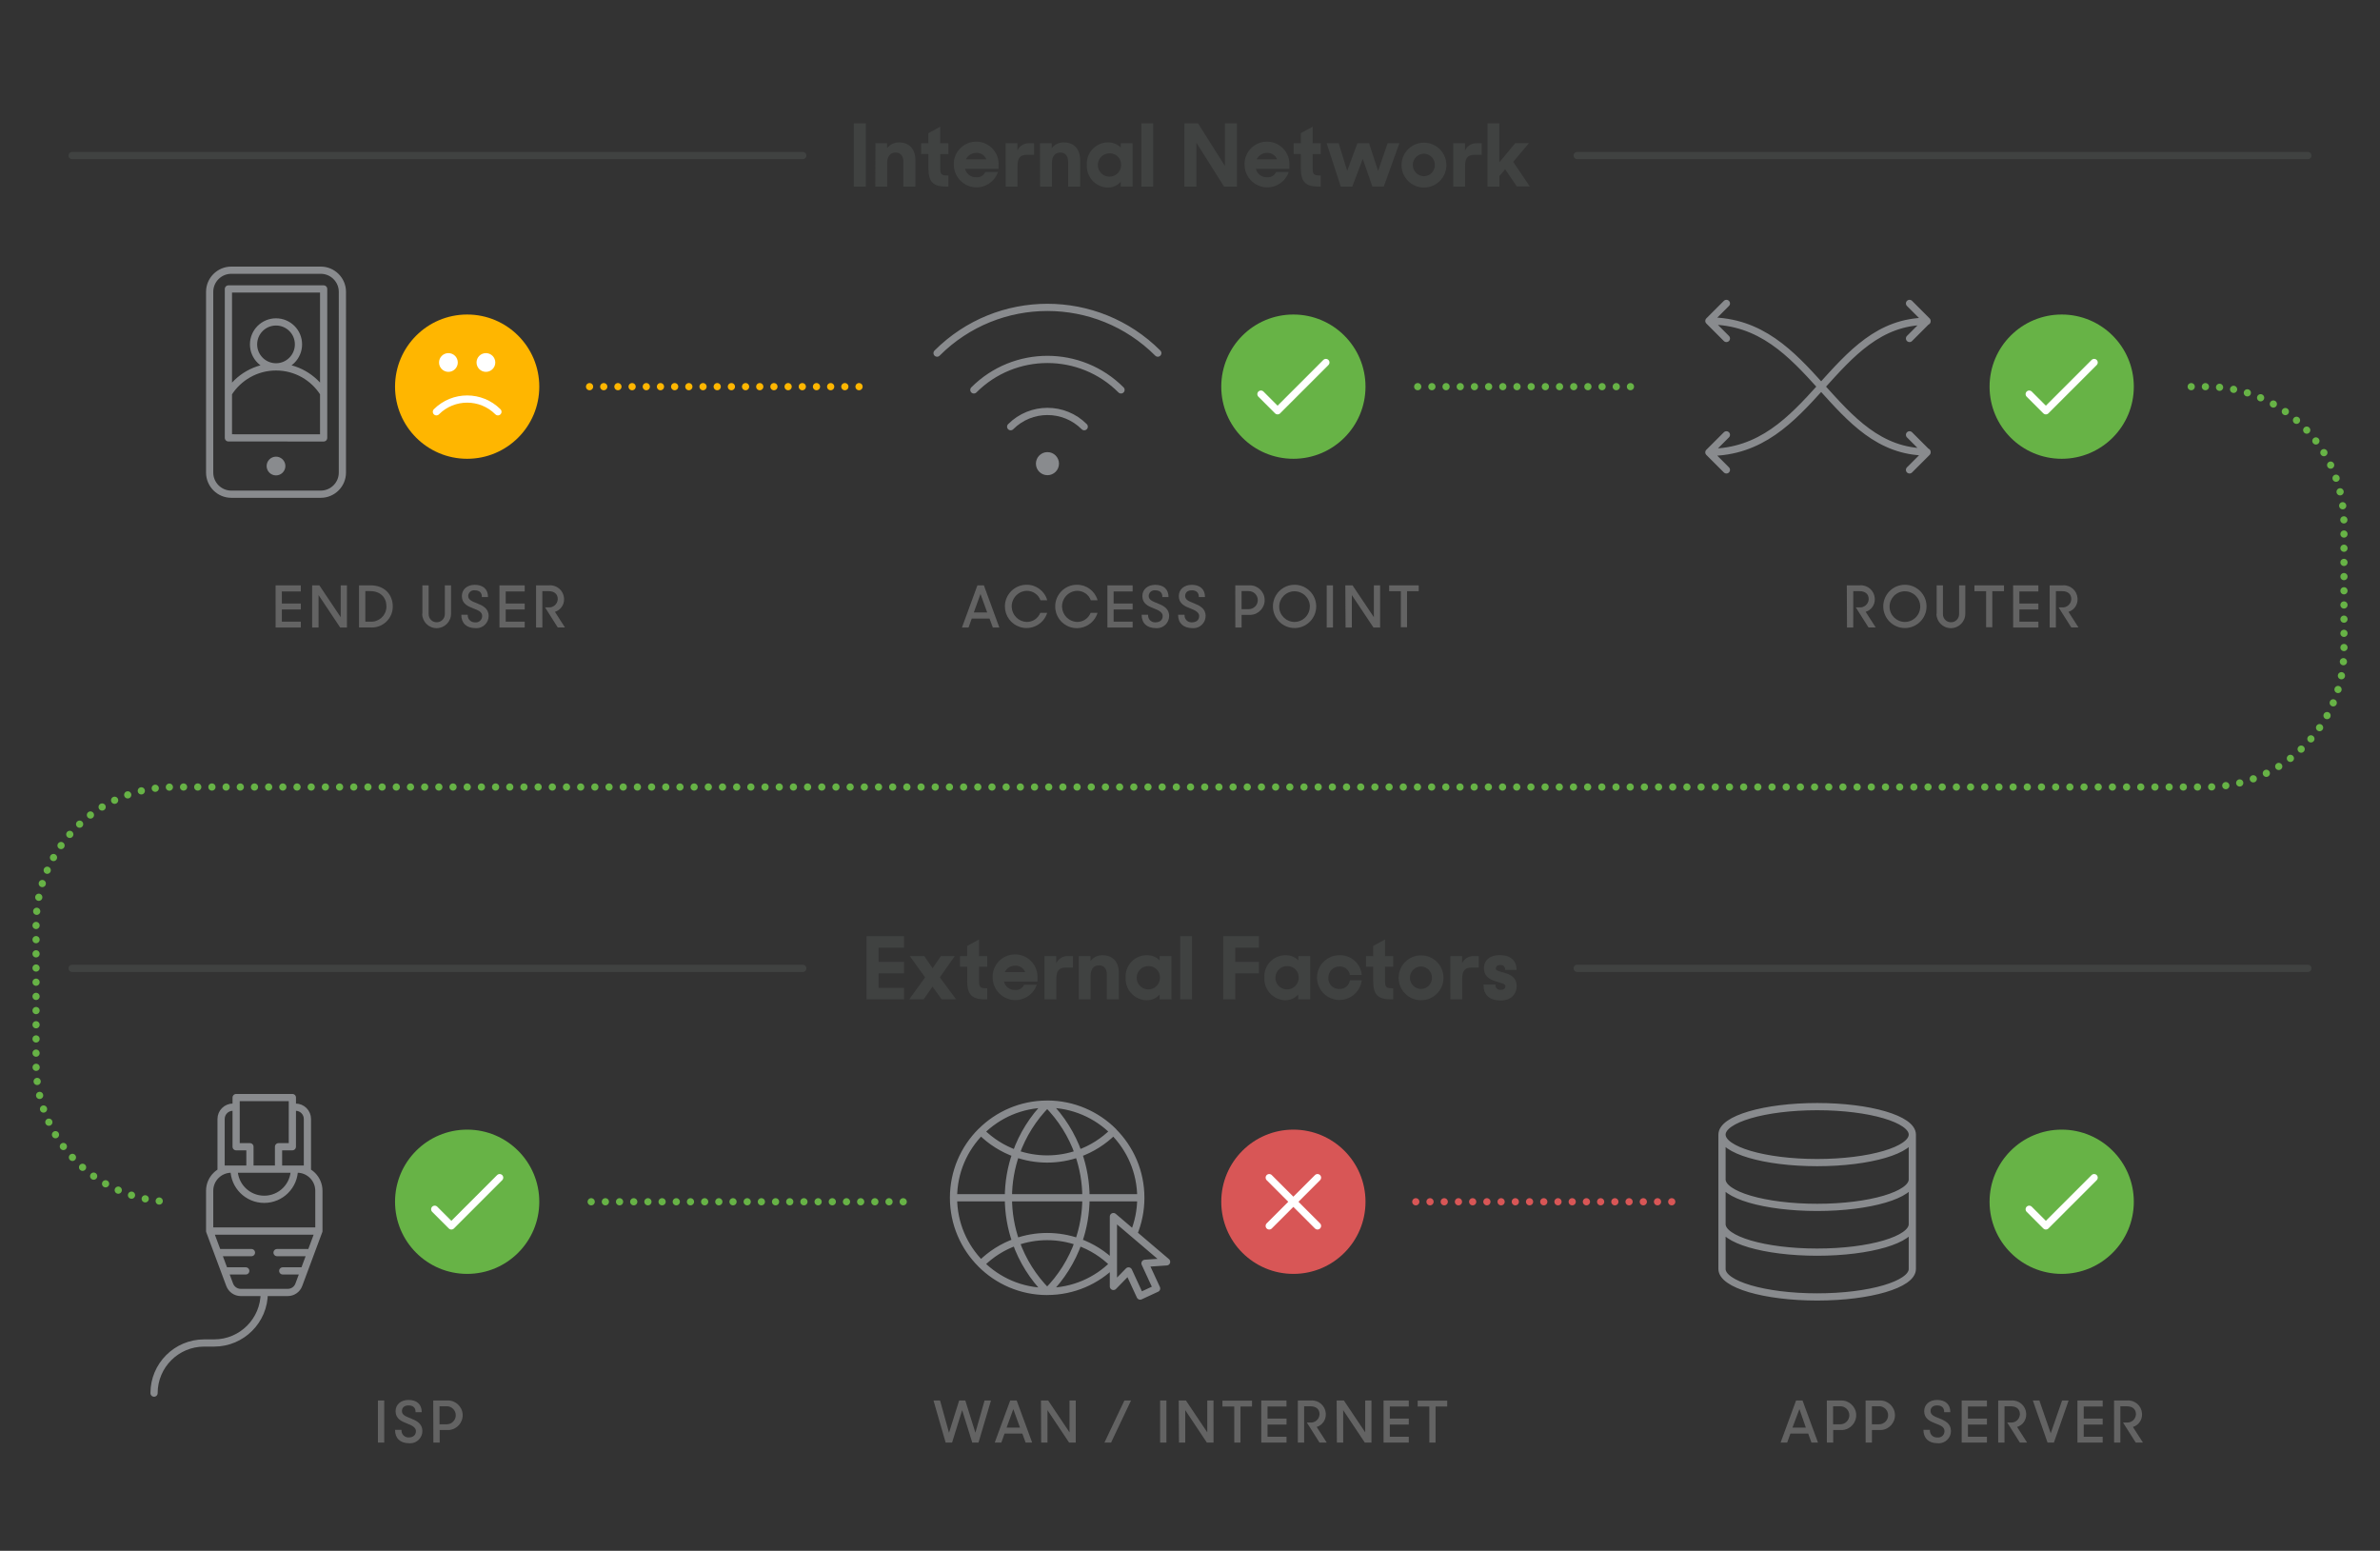 <?xml version="1.0" encoding="UTF-8"?> <!-- Generator: Adobe Illustrator 24.1.0, SVG Export Plug-In . SVG Version: 6.00 Build 0) --> <svg xmlns="http://www.w3.org/2000/svg" xmlns:xlink="http://www.w3.org/1999/xlink" version="1.1" id="graphics-faster-stronger--660x430" x="0px" y="0px" viewBox="0 0 660 430" style="enable-background:new 0 0 660 430;" xml:space="preserve"><rect x="0" y="0" width="660" height="430" fill="#333333" stroke="none"/> <style type="text/css"> .st0{fill:#D85656;} .st1{fill:#FFB600;} .st2{fill:#FFFFFF;} .st3{fill:none;stroke:#898B8E;stroke-width:2;stroke-linecap:round;stroke-linejoin:round;stroke-miterlimit:10;} .st4{fill:#898B8E;} .st5{fill:#67B346;} .st6{fill:none;stroke:#FFFFFF;stroke-width:2;stroke-linecap:round;stroke-linejoin:round;stroke-miterlimit:10;} .st7{fill:none;stroke:#404241;stroke-width:2;stroke-linecap:round;stroke-linejoin:round;stroke-miterlimit:10;} .st8{fill:#404241;} .st9{fill:#636363;} .st10{fill:none;stroke:#FFB600;stroke-width:2;stroke-linecap:round;stroke-linejoin:round;stroke-dasharray:0,3.933;} .st11{fill:none;stroke:#D85656;stroke-width:2;stroke-linecap:round;stroke-linejoin:round;stroke-dasharray:0,3.943;} .st12{fill:none;stroke:#67B346;stroke-width:2;stroke-linecap:round;stroke-linejoin:round;stroke-dasharray:0,3.933;} </style> <circle id="solid-red" class="st0" cx="358.67" cy="333.22" r="20"></circle> <circle id="solid-yellow_1_" class="st1" cx="129.55" cy="107.21" r="20"></circle> <path id="dots-white" class="st2" d="M121.75,100.51c0,1.44,1.17,2.6,2.6,2.6s2.6-1.17,2.6-2.6c0-1.44-1.17-2.6-2.6-2.6 S121.75,99.07,121.75,100.51z M132.15,100.51c0,1.44,1.17,2.6,2.6,2.6c1.44,0,2.6-1.17,2.6-2.6c0-1.44-1.17-2.6-2.6-2.6 C133.32,97.91,132.15,99.07,132.15,100.51z"></path> <path id="lines-gray_74_" class="st3" d="M81.08,306.99h0.89c1.81,0,3.28,1.47,3.28,3.28v13.9H61.31v-13.9 c0-1.81,1.47-3.28,3.28-3.28h0.89 M73.28,358.48c0,7.68-6.22,13.9-13.9,13.9h-2.76c-7.68,0-13.9,6.22-13.9,13.9l0,0 M82.42,324.17 H64.14c-3.31,0-6,2.69-6,6v11.18h30.29v-11.18C88.42,326.85,85.74,324.17,82.42,324.17z M88.42,341.34H58.14l5.55,14.89 c0.48,1.28,1.7,2.14,3.07,2.14H79.8c1.37,0,2.6-0.85,3.07-2.14L88.42,341.34z M81.08,304.33h-15.6v13.63h3.83v6.21h7.93v-6.21h3.83 L81.08,304.33L81.08,304.33z M64.9,324.17c0,4.63,3.75,8.37,8.37,8.37c4.63,0,8.37-3.75,8.37-8.37 M78.41,352.39h5.89 M76.83,347.32 h9.37 M62.26,352.39h5.89 M69.73,347.32h-9.37 M88.95,74.92H64.14c-3.31,0-6,2.69-6,6v50.11c0,3.31,2.69,6,6,6h24.81 c3.31,0,6-2.69,6-6V80.92C94.95,77.61,92.26,74.92,88.95,74.92z M89.75,121.42v-41.3H63.34v41.29L89.75,121.42L89.75,121.42z M76.54,89.26c-3.44,0-6.23,2.79-6.23,6.23s2.79,6.23,6.23,6.23s6.23-2.79,6.23-6.23C82.78,92.05,79.99,89.26,76.54,89.26z M89.75,109.03c-2.76-4.39-7.64-7.3-13.2-7.3s-10.45,2.92-13.2,7.3 M280.27,118.31c2.82-2.82,6.51-4.23,10.2-4.23 s7.39,1.41,10.2,4.23 M310.87,108.11c-5.63-5.63-13.02-8.45-20.41-8.45c-7.38,0-14.77,2.82-20.4,8.45 M321.07,97.91 c-8.45-8.45-19.53-12.68-30.61-12.68s-22.15,4.23-30.6,12.68 M473.89,88.99c28.79,0,33.96,36.33,60.5,36.33 M534.39,89.09 c-26.53,0-31.71,36.33-60.5,36.33 M478.75,120.57l-4.86,4.86l4.86,4.86 M478.75,84.13l-4.86,4.86l4.86,4.86 M529.53,93.85l4.86-4.86 l-4.86-4.86 M529.53,130.29l4.86-4.86l-4.86-4.86 M530.31,314.6c0,4.29-11.81,7.76-26.39,7.76c-14.57,0-26.39-3.47-26.39-7.76 s11.81-7.76,26.39-7.76C518.49,306.84,530.31,310.31,530.31,314.6z M530.31,327.02c0,4.29-11.81,7.76-26.39,7.76 c-14.57,0-26.39-3.47-26.39-7.76 M530.31,339.43c0,4.29-11.81,7.76-26.39,7.76c-14.57,0-26.39-3.47-26.39-7.76 M477.53,314.6 c0,4.29,11.81,7.76,26.39,7.76c14.57,0,26.39-3.47,26.39-7.76v37.25c0,4.29-11.81,7.76-26.39,7.76c-14.57,0-26.39-3.47-26.39-7.76 C477.53,351.85,477.53,314.6,477.53,314.6 M264.42,332.11h51.94 M314.37,342.11c1.28-3.08,1.99-6.45,1.99-9.99 c0-7.17-2.91-13.66-7.61-18.36c-2.71,2.71-6.01,4.81-9.7,6.12c1.35,3.83,2.09,7.95,2.09,12.24c0,4.29-0.74,8.41-2.09,12.25 c3.68,1.3,6.99,3.41,9.7,6.12 M308.76,350.48c-2.71-2.71-6.01-4.81-9.7-6.12c-1.83,5.21-4.79,9.88-8.6,13.72 C297.61,358.06,304.08,355.16,308.76,350.48 M290.47,306.14c3.81,3.84,6.77,8.52,8.6,13.72c3.68-1.3,6.99-3.41,9.7-6.12 C304.08,309.07,297.61,306.16,290.47,306.14z M281.73,344.36c-1.35-3.83-2.09-7.95-2.09-12.25c0-4.29,0.74-8.41,2.09-12.24 c-3.68-1.3-6.99-3.41-9.7-6.12c-4.7,4.7-7.61,11.19-7.61,18.36c0,7.17,2.91,13.66,7.61,18.36 C274.74,347.77,278.04,345.66,281.73,344.36z M281.73,319.87c-1.35,3.83-2.09,7.95-2.09,12.24c0,4.29,0.74,8.41,2.09,12.25 c2.71-0.96,5.63-1.49,8.67-1.49s5.96,0.53,8.67,1.49c1.35-3.83,2.09-7.95,2.09-12.25c0-4.29-0.74-8.41-2.09-12.24 c-2.71,0.96-5.63,1.49-8.67,1.49S284.44,320.83,281.73,319.87z M272.03,350.48c4.68,4.68,11.15,7.59,18.29,7.61 c-3.8-3.84-6.77-8.52-8.6-13.72C278.04,345.66,274.74,347.77,272.03,350.48z M290.4,342.87c-3.04,0-5.96,0.53-8.67,1.49 c1.83,5.21,4.79,9.88,8.6,13.72c0.02,0,0.05,0,0.07,0s0.05,0,0.07,0c3.81-3.84,6.77-8.52,8.6-13.72 C296.35,343.4,293.44,342.87,290.4,342.87z M281.73,319.87c1.83-5.21,4.79-9.88,8.6-13.72c-7.14,0.02-13.61,2.92-18.29,7.61 C274.74,316.46,278.04,318.56,281.73,319.87z M290.4,321.36c3.04,0,5.96-0.53,8.67-1.49c-1.83-5.21-4.79-9.88-8.6-13.72 c-0.02,0-0.05,0-0.07,0s-0.05,0-0.07,0c-3.8,3.84-6.77,8.52-8.6,13.72C284.44,320.83,287.35,321.36,290.4,321.36z M316.18,359.37 l-3.22-6.97l-4.2,4.3v-19.37l14.75,12.55l-5.99,0.41l3.22,6.97L316.18,359.37z"></path> <path id="solid-gray_1_" class="st4" d="M73.94,129.22c0,1.44,1.17,2.6,2.6,2.6s2.6-1.17,2.6-2.6s-1.17-2.6-2.6-2.6 S73.94,127.79,73.94,129.22z M290.47,125.36c1.77,0,3.2,1.43,3.2,3.2c0,1.77-1.43,3.2-3.2,3.2s-3.2-1.43-3.2-3.2 C287.27,126.8,288.7,125.36,290.47,125.36z"></path> <path id="solid-green_2_" class="st5" d="M378.67,107.21c0,11.05-8.95,20-20,20s-20-8.95-20-20s8.95-20,20-20 C369.71,87.21,378.67,96.16,378.67,107.21z M571.73,87.21c-11.05,0-20,8.95-20,20s8.95,20,20,20s20-8.95,20-20 S582.77,87.21,571.73,87.21z M571.73,313.22c-11.05,0-20,8.95-20,20s8.95,20,20,20s20-8.95,20-20 C591.73,322.18,582.77,313.22,571.73,313.22z M129.55,313.22c-11.05,0-20,8.95-20,20s8.95,20,20,20s20-8.95,20-20 C149.55,322.18,140.6,313.22,129.55,313.22z"></path> <path id="lines-white" class="st6" d="M367.68,100.51l-13.39,13.39l-4.62-4.62 M562.72,109.28l4.62,4.62l13.39-13.39 M562.72,335.3 l4.62,4.62l13.39-13.39 M120.55,335.3l4.62,4.62l13.39-13.39 M351.97,339.92l13.39-13.39 M365.36,339.92l-13.39-13.39 M138.08,114.18c-4.71-4.71-12.35-4.71-17.06,0"></path> <path id="lines-titles" class="st7" d="M20,43.13h202.62 M437.37,43.13H640 M20,268.5h202.62 M437.37,268.5H640"></path> <path id="text-titles" class="st8" d="M236.77,34.21h3.34v17.53h-3.34V34.21z M242.77,39.73H246v1.35c0.79-1.02,2.02-1.61,3.31-1.59 c2.83,0,4.54,1.83,4.54,4.92v7.33h-3.34v-6.89c0-1.61-0.74-2.55-2.21-2.55c-1.24,0-2.28,0.87-2.28,2.88v6.56h-3.29L242.77,39.73z M255.44,39.73h2v-2.8l3.29-1.8v4.6H263v3h-2.26v3.77c0,1.88,0.24,2.16,2.26,2.16v3.08h-0.48c-3.82,0-5.07-1.3-5.07-5.21v-3.84h-2 L255.44,39.73z M264.5,45.74c-0.14-3.43,2.53-6.33,5.97-6.46c3.43-0.14,6.33,2.53,6.46,5.97c0.01,0.17,0.01,0.33,0,0.5v1.06h-9.29 c0.32,1.42,1.62,2.4,3.07,2.33c1.06,0.12,2.08-0.47,2.52-1.44h3.51c-1.13,3.29-4.7,5.04-7.99,3.91c-2.53-0.87-4.23-3.24-4.25-5.91 V45.74z M267.86,44.18h5.66c-0.44-1.13-1.56-1.85-2.78-1.78C269.52,42.38,268.39,43.08,267.86,44.18z M278.88,39.73h3.26v2 c0.58-1.29,1.9-2.09,3.31-2h1.32v3.2h-2.09c-1.75,0-2.52,0.91-2.52,3.14v5.67h-3.28L278.88,39.73z M288.39,39.73h3.26v1.35 c0.8-1.03,2.04-1.62,3.35-1.59c2.84,0,4.54,1.83,4.54,4.92v7.33h-3.34v-6.89c0-1.61-0.74-2.55-2.21-2.55 c-1.24,0-2.28,0.87-2.28,2.88v6.56h-3.28L288.39,39.73z M301.4,45.74c-0.22-3.23,2.23-6.02,5.46-6.24c0.12-0.01,0.25-0.01,0.37-0.01 c1.34-0.05,2.63,0.47,3.57,1.42v-1.18h3.29v12h-3.29v-1.34c-0.91,1.05-2.23,1.64-3.62,1.61c-3.27-0.08-5.87-2.79-5.79-6.07 C301.39,45.87,301.4,45.8,301.4,45.74z M310.9,45.74c0.07-1.71-1.27-3.15-2.98-3.22c-0.03,0-0.06,0-0.09,0 c-1.78-0.09-3.3,1.28-3.39,3.07c-0.09,1.78,1.28,3.3,3.07,3.39c1.78,0.09,3.3-1.28,3.39-3.07C310.9,45.85,310.9,45.8,310.9,45.74z M316.51,34.21h3.29v17.53h-3.29V34.21z M328.44,34.21h3.79L339.68,46V34.21H343v17.53h-3.55l-7.68-12.17v12.17h-3.34L328.44,34.21z M345.13,45.74c-0.14-3.43,2.53-6.33,5.97-6.46c3.43-0.14,6.33,2.53,6.46,5.97c0.01,0.17,0.01,0.33,0,0.5v1.06h-9.29 c0.32,1.42,1.62,2.4,3.07,2.33c1.06,0.12,2.08-0.47,2.52-1.44h3.51c-1.13,3.29-4.7,5.04-7.99,3.91c-2.53-0.87-4.23-3.24-4.25-5.91 V45.74z M348.49,44.18h5.66c-0.44-1.13-1.56-1.85-2.78-1.78C350.15,42.38,349.02,43.08,348.49,44.18z M358.73,39.73h2v-2.8l3.29-1.8 v4.6h2.25v3h-2.25v3.77c0,1.88,0.24,2.16,2.25,2.16v3.08h-0.48c-3.81,0-5.06-1.3-5.06-5.21v-3.84h-2V39.73z M367.9,39.73h3.34 l2.35,7.64l2.83-7.64h3.24l2.5,7.66l2.64-7.66h3.26l-4.32,12h-3.16l-2.67-7.66L375,51.74h-3.19L367.9,39.73z M388.66,45.74 c0.02-3.44,2.82-6.2,6.26-6.18s6.2,2.82,6.18,6.26c-0.02,3.42-2.8,6.18-6.22,6.18c-3.43,0.01-6.21-2.77-6.22-6.2 C388.66,45.78,388.66,45.76,388.66,45.74z M397.9,45.74c0.03-1.69-1.31-3.08-3-3.12c-1.72,0-3.12,1.4-3.12,3.12 c0,1.72,1.4,3.12,3.12,3.12C396.59,48.82,397.92,47.43,397.9,45.74z M403,39.73h3.26v2c0.58-1.29,1.9-2.09,3.31-2h1.32v3.2h-2.09 c-1.76,0-2.53,0.91-2.53,3.14v5.67H403V39.73z M417.4,46.94l-1.61,1.89v2.91h-3.29V34.21h3.29V45l4.41-5.31h3.8l-4.37,5.19 l4.61,6.82h-3.6L417.4,46.94z M240.31,259.58h10.39v3.19h-7.06v3.94h7.06v3.19h-7.06v4h7.06v3.19h-10.39V259.58z M256.55,271 l-4.25-5.9h4l2.33,3.36l2.28-3.36h3.86l-4.14,5.9l4.49,6.07h-4l-2.52-3.5l-2.45,3.5h-4L256.55,271z M266.21,265.1h2v-2.81l3.29-1.8 v4.61h2.26v2.95h-2.26v3.82c0,1.87,0.24,2.16,2.26,2.16v3.07h-0.48c-3.82,0-5.07-1.29-5.07-5.21v-3.84h-2V265.1z M275.27,271.1 c-0.14-3.43,2.53-6.33,5.97-6.46c3.43-0.14,6.33,2.53,6.46,5.97c0.01,0.17,0.01,0.33,0,0.5v1.05h-9.29c0.32,1.42,1.62,2.4,3.07,2.33 c1.06,0.11,2.08-0.47,2.52-1.44h3.51c-1.13,3.29-4.7,5.04-7.99,3.91c-2.53-0.87-4.23-3.24-4.25-5.91V271.1z M278.63,269.54h5.66 c-0.44-1.13-1.57-1.85-2.78-1.78C280.28,267.74,279.16,268.44,278.63,269.54L278.63,269.54z M289.64,265.1h3.27v2 c0.58-1.29,1.9-2.09,3.31-2h1.32v3.19h-2.09c-1.75,0-2.52,0.91-2.52,3.15v5.66h-3.29V265.1z M299.15,265.1h3.27v1.34 c0.8-1.01,2.02-1.6,3.31-1.58c2.83,0,4.54,1.82,4.54,4.92v7.32h-3.34v-6.89c0-1.61-0.74-2.54-2.21-2.54c-1.24,0-2.28,0.86-2.28,2.88 v6.55h-3.29V265.1z M312.16,271.1c-0.22-3.22,2.22-6.01,5.45-6.23c0.13-0.01,0.26-0.01,0.38-0.01c1.34-0.05,2.64,0.47,3.58,1.42 v-1.18h3.29v12h-3.29v-1.34c-0.91,1.04-2.24,1.61-3.62,1.58c-3.27-0.07-5.87-2.79-5.8-6.06 C312.15,271.22,312.16,271.16,312.16,271.1z M321.67,271.1c0.07-1.71-1.27-3.15-2.98-3.22c-0.03,0-0.07,0-0.1,0 c-1.78-0.08-3.29,1.29-3.38,3.08s1.29,3.29,3.08,3.38s3.29-1.29,3.38-3.08C321.67,271.2,321.67,271.15,321.67,271.1z M327.28,259.58 h3.29v17.52h-3.29V259.58z M339.21,259.58h9.91v3.19h-6.57v3.94h6.57v3.19h-6.57v7.2h-3.34V259.58z M350.63,271.1 c-0.22-3.22,2.22-6.01,5.45-6.23c0.13-0.01,0.26-0.01,0.38-0.01c1.34-0.04,2.64,0.47,3.58,1.42v-1.18h3.29v12H360v-1.34 c-0.91,1.04-2.24,1.61-3.62,1.58c-3.27-0.09-5.85-2.83-5.76-6.1C350.63,271.19,350.63,271.15,350.63,271.1z M360.14,271.1 c0.07-1.71-1.27-3.15-2.98-3.22c-0.03,0-0.07,0-0.1,0c-1.78-0.08-3.29,1.29-3.38,3.08s1.29,3.29,3.08,3.38s3.29-1.29,3.38-3.08 C360.14,271.2,360.14,271.15,360.14,271.1z M365.22,271.1c-0.02-3.43,2.75-6.22,6.18-6.24c0.01,0,0.03,0,0.04,0 c3.19-0.11,5.91,2.29,6.19,5.47h-3.29c-0.22-1.41-1.47-2.42-2.9-2.35c-1.7,0-3.07,1.37-3.07,3.07c0,0.02,0,0.03,0,0.05 c-0.11,1.61,1.11,3.01,2.73,3.12c0.12,0.01,0.24,0.01,0.36,0c1.43,0.05,2.67-0.98,2.88-2.4h3.29c-0.43,3.41-3.55,5.83-6.97,5.4 C367.58,276.82,365.25,274.21,365.22,271.1z M378.8,265.1h2v-2.81l3.29-1.8v4.61h2.26v2.95h-2.26v3.82c0,1.87,0.24,2.16,2.26,2.16 v3.07h-0.48c-3.82,0-5.07-1.29-5.07-5.21v-3.84h-2V265.1z M387.86,271.1c0.01-3.44,2.8-6.21,6.24-6.2c3.44,0.01,6.21,2.8,6.2,6.24 c-0.01,3.43-2.8,6.21-6.23,6.2c-3.42,0.01-6.2-2.77-6.21-6.19C387.86,271.13,387.86,271.12,387.86,271.1z M397.1,271.1 c0.02-1.68-1.32-3.07-3-3.12c-1.72,0-3.12,1.4-3.11,3.13c0,1.72,1.4,3.11,3.11,3.11C395.79,274.18,397.12,272.79,397.1,271.1 L397.1,271.1z M402.19,265.1h3.26v2c0.58-1.29,1.9-2.09,3.31-2h1.32v3.19H408c-1.75,0-2.52,0.91-2.52,3.15v5.66h-3.28L402.19,265.1z M411.39,273h3.31v0.1c-0.05,0.71,0.49,1.31,1.19,1.36c0.09,0.01,0.18,0,0.27-0.01c0.94,0,1.3-0.39,1.3-1.06s-1.47-0.86-2.95-1.37 s-3-1.34-3-3.55s1.66-3.65,4.4-3.65s4.65,1.34,4.65,4.1h-3.19l0,0c0.1-0.65-0.35-1.26-1-1.35c-0.12-0.02-0.25-0.02-0.37,0 c-0.81,0-1.2,0.46-1.2,1c0,0.7,1.44,0.82,2.91,1.32s2.88,1.37,2.88,3.53s-1.52,4-4.47,4C413,277.34,411.39,275.93,411.39,273z"></path> <path id="text-light-gray" class="st9" d="M76.42,162.3h7v1.7h-5.26v3.34h5.27v1.65h-5.27v3.38h5.27V174h-7L76.42,162.3z M86.56,162.3h2l5.92,8.83v-8.83h1.73V174h-1.87l-6-9v9h-1.78V162.3z M99.56,162.3h3.23c3.8,0,6.13,2.53,6.13,5.84 c0.03,3.2-2.55,5.82-5.75,5.85c-0.1,0-0.2,0-0.31-0.01h-3.3V162.3z M101.31,163.9v8.47h1.37c2.31,0.16,4.31-1.58,4.47-3.89 c0.01-0.11,0.01-0.23,0.01-0.34c0-2.45-1.61-4.24-4.54-4.24H101.31z M117.13,170.17v-7.87h1.74v8c-0.01,1.23,0.97,2.23,2.2,2.24 c0.01,0,0.02,0,0.03,0c1.24,0.01,2.25-1,2.26-2.24l0,0v-8h1.72v7.87c0,2.21-1.79,4-4,4s-4-1.79-4-4H117.13z M127.92,170.45h1.79 v0.11c-0.05,1.06,0.78,1.95,1.84,2c0.05,0,0.11,0,0.16,0c0.95,0.14,1.84-0.51,1.98-1.46c0.02-0.1,0.02-0.2,0.02-0.3 c0-1.18-1.18-1.62-2.48-2.11c-1.53-0.59-3.15-1.33-3.15-3.41c0-1.86,1.47-3.12,3.58-3.12c2.28,0,3.69,1.21,3.67,3.39h-1.71v-0.13 c0-1.12-0.74-1.74-1.94-1.74c-0.89-0.12-1.7,0.5-1.83,1.38c-0.01,0.06-0.01,0.12-0.01,0.19c0,1.1,1.1,1.5,2.48,2.05 c1.57,0.62,3.19,1.42,3.19,3.49c0,1.87-1.52,3.39-3.39,3.39c-0.11,0-0.23-0.01-0.34-0.02C129.39,174.14,127.92,172.81,127.92,170.45 z M138.51,162.3h7v1.7h-5.27v3.34h5.27v1.65h-5.27v3.38h5.27V174h-7V162.3z M148.65,162.3h3.64c2.11-0.16,3.96,1.42,4.12,3.54 c0.01,0.09,0.01,0.18,0.01,0.27c0.05,1.61-0.99,3.06-2.53,3.54l2.78,4.33h-2l-3.52-5.57h0.95c1.3,0.11,2.45-0.86,2.56-2.16 c0-0.05,0.01-0.09,0.01-0.14c0-1.31-0.85-2.2-2.56-2.2h-1.71V174h-1.75L148.65,162.3L148.65,162.3z M271.05,162.3h1.79l4.29,11.7 h-1.81l-0.91-2.49h-4.93l-0.9,2.49h-1.82L271.05,162.3z M270.05,169.82h3.71l-1.86-5.12L270.05,169.82z M278.67,168.14 c0-3.31,2.69-6,6-6c0.02,0,0.04,0,0.06,0c2.65-0.01,4.97,1.75,5.68,4.3h-1.87c-0.59-1.61-2.15-2.67-3.87-2.62 c-2.38,0.11-4.22,2.14-4.11,4.52c0.11,2.22,1.88,4,4.11,4.11c1.68,0.04,3.2-0.97,3.82-2.53h1.91c-0.98,3.16-4.35,4.93-7.51,3.95 C280.38,173.09,278.67,170.77,278.67,168.14L278.67,168.14z M292.62,168.14c0-3.31,2.69-6,6-6c0.02,0,0.05,0,0.07,0 c2.64-0.01,4.97,1.75,5.68,4.3h-1.87c-0.59-1.61-2.15-2.67-3.87-2.62c-2.38,0.11-4.22,2.14-4.11,4.52c0.11,2.22,1.88,4,4.11,4.11 c1.68,0.04,3.2-0.97,3.82-2.53h1.91c-0.96,3.17-4.32,4.96-7.49,3.99C294.33,173.14,292.61,170.79,292.62,168.14L292.62,168.14z M307.09,162.3h7v1.7h-5.27v3.34h5.27v1.65h-5.27v3.38h5.27V174h-7V162.3z M316.59,170.45h1.79v0.11c-0.05,1.06,0.77,1.96,1.83,2 c0.07,0,0.14,0,0.22,0c1.27,0,2-0.7,2-1.76s-1.19-1.62-2.48-2.11c-1.54-0.59-3.16-1.33-3.16-3.41c0-1.86,1.48-3.12,3.59-3.12 c2.27,0,3.68,1.21,3.66,3.39h-1.71v-0.13c0-1.12-0.73-1.74-1.94-1.74c-0.89-0.12-1.7,0.5-1.83,1.38c-0.01,0.06-0.01,0.12-0.01,0.19 c0,1.1,1.11,1.5,2.48,2.05c1.57,0.62,3.19,1.42,3.19,3.49c0,1.87-1.52,3.39-3.39,3.39c-0.11,0-0.23-0.01-0.34-0.02 C318.06,174.14,316.59,172.81,316.59,170.45z M326.7,170.45h1.79v0.11c-0.05,1.06,0.77,1.96,1.83,2c0.07,0,0.14,0,0.22,0 c1.27,0,2-0.7,2-1.76s-1.19-1.62-2.48-2.11c-1.54-0.59-3.16-1.33-3.16-3.41c0-1.86,1.48-3.12,3.59-3.12c2.27,0,3.68,1.21,3.67,3.39 h-1.72v-0.13c0-1.12-0.73-1.74-1.93-1.74s-1.85,0.62-1.85,1.57c0,1.1,1.11,1.5,2.49,2.05c1.56,0.62,3.18,1.42,3.18,3.49 c0,1.87-1.52,3.39-3.39,3.39c-0.11,0-0.23-0.01-0.34-0.02C328.18,174.14,326.7,172.81,326.7,170.45z M342.56,162.3h3.84 c2.26-0.11,4.19,1.63,4.3,3.89s-1.63,4.19-3.89,4.3c-0.13,0.01-0.27,0.01-0.4,0h-2.1V174h-1.74L342.56,162.3L342.56,162.3z M344.3,163.9v5h2c1.38,0,2.5-1.12,2.5-2.5s-1.12-2.5-2.5-2.5H344.3z M353,168.14c0-3.31,2.69-6,6-6s6,2.69,6,6s-2.69,6-6,6 S353,171.45,353,168.14z M363.24,168.14c-0.03-2.35-1.96-4.22-4.31-4.19s-4.22,1.96-4.19,4.31c0.03,2.32,1.92,4.18,4.24,4.19 c2.36-0.02,4.26-1.94,4.24-4.3v-0.01H363.24z M367.91,162.3h1.74V174h-1.74V162.3z M373.07,162.3h2l5.92,8.83v-8.83h1.73V174h-1.84 l-6-9v9h-1.74L373.07,162.3z M388.47,163.93h-3.24v-1.63h8.2v1.63h-3.24v10h-1.72L388.47,163.93z M512.14,162.3h3.63 c2.11-0.16,3.96,1.42,4.12,3.54c0.01,0.09,0.01,0.18,0.01,0.27c0.05,1.61-0.99,3.06-2.53,3.54l2.79,4.33h-2l-3.53-5.57h1 c1.31,0.11,2.46-0.86,2.57-2.17c0-0.04,0.01-0.09,0.01-0.13c0-1.31-0.85-2.2-2.57-2.2h-1.71V174h-1.74L512.14,162.3z M522.25,168.14 c0-3.31,2.69-6,6-6s6,2.69,6,6s-2.69,6-6,6S522.25,171.45,522.25,168.14z M532.5,168.14c-0.03-2.35-1.96-4.22-4.31-4.19 s-4.22,1.96-4.19,4.31c0.03,2.32,1.92,4.18,4.24,4.19c2.36-0.01,4.27-1.92,4.26-4.28C532.5,168.16,532.5,168.15,532.5,168.14z M537.06,170.17v-7.87h1.74v8c-0.01,1.23,0.97,2.23,2.2,2.24c0.01,0,0.02,0,0.03,0c1.24,0.01,2.24-0.99,2.25-2.23v-0.01v-8H545v7.87 c0,2.21-1.79,4-4,4s-4-1.79-4-4L537.06,170.17L537.06,170.17z M550.77,163.93h-3.24v-1.63h8.2v1.63h-3.24v10h-1.72L550.77,163.93z M558.26,162.3h7v1.7H560v3.34h5.27v1.65H560v3.38h5.27V174h-7L558.26,162.3z M568.4,162.3h3.6c2.11-0.16,3.96,1.42,4.12,3.54 c0.01,0.09,0.01,0.18,0.01,0.27c0.05,1.61-0.98,3.06-2.52,3.54l2.78,4.33h-2l-3.52-5.57h0.94c1.3,0.12,2.45-0.85,2.57-2.15 c0-0.05,0.01-0.1,0.01-0.15c0-1.31-0.85-2.2-2.56-2.2h-1.71V174h-1.72V162.3z M104.8,388.32h1.75V400h-1.75V388.32z M109.55,396.46 h1.79v0.11c-0.04,1.07,0.79,1.96,1.86,2c0.05,0,0.1,0,0.14,0c1.27,0,2-0.7,2-1.76s-1.19-1.62-2.48-2.11 c-1.54-0.6-3.16-1.33-3.16-3.41c0-1.86,1.48-3.12,3.59-3.12c2.27,0,3.68,1.21,3.66,3.39h-1.71v-0.13c0-1.12-0.73-1.74-1.93-1.74 s-1.85,0.62-1.85,1.56c0,1.11,1.11,1.51,2.49,2.05c1.56,0.63,3.18,1.43,3.18,3.49c0,1.88-1.53,3.4-3.4,3.4 c-0.11,0-0.22-0.01-0.33-0.02C111,400.16,109.55,398.83,109.55,396.46z M120.14,388.32H124c2.26-0.11,4.19,1.63,4.3,3.89 s-1.63,4.19-3.89,4.3c-0.13,0.01-0.27,0.01-0.4,0h-2.08V400h-1.75L120.14,388.32z M121.89,389.92v5h2c1.38,0,2.5-1.12,2.5-2.5 s-1.12-2.5-2.5-2.5H121.89z M498.07,388.32h1.79l4.29,11.68h-1.81l-0.91-2.5h-4.93l-0.9,2.5h-1.82L498.07,388.32z M497.07,395.84 h3.71l-1.78-5.12L497.07,395.84z M506.6,388.32h3.84c2.26-0.11,4.19,1.63,4.3,3.89s-1.63,4.19-3.89,4.3c-0.13,0.01-0.27,0.01-0.4,0 h-2.08V400h-1.76L506.6,388.32L506.6,388.32z M508.34,389.92v5h2c1.38,0,2.5-1.12,2.5-2.5s-1.12-2.5-2.5-2.5H508.34z M517.35,388.32 h3.84c2.26-0.11,4.19,1.63,4.3,3.89s-1.63,4.19-3.89,4.3c-0.13,0.01-0.27,0.01-0.4,0h-2.09V400h-1.75L517.35,388.32L517.35,388.32z M519.1,389.92v5h2c1.38,0,2.5-1.12,2.5-2.5s-1.12-2.5-2.5-2.5H519.1z M533.39,396.46h1.79v0.11c-0.05,1.06,0.77,1.96,1.83,2 c0.07,0,0.14,0,0.22,0c0.95,0.14,1.84-0.51,1.98-1.46c0.02-0.1,0.02-0.2,0.02-0.3c0-1.19-1.18-1.62-2.48-2.11 c-1.54-0.6-3.15-1.33-3.15-3.41c0-1.86,1.47-3.12,3.58-3.12c2.28,0,3.68,1.21,3.67,3.39h-1.71v-0.13c0-1.12-0.74-1.74-1.94-1.74 s-1.84,0.62-1.84,1.56c0,1.11,1.1,1.51,2.48,2.05c1.57,0.63,3.18,1.43,3.18,3.49c0,1.88-1.53,3.4-3.4,3.4 c-0.11,0-0.22-0.01-0.33-0.02C534.86,400.16,533.39,398.83,533.39,396.46z M544,388.32h7V390h-5.27v3.35H551V395h-5.27v3.38H551V400 h-7V388.32z M554.12,388.32h3.64c2.11-0.16,3.96,1.42,4.12,3.54c0.01,0.09,0.01,0.17,0.01,0.26c0.05,1.62-0.98,3.07-2.53,3.54 l2.78,4.34h-2l-3.52-5.57h0.94c1.3,0.12,2.45-0.85,2.57-2.15c0-0.05,0.01-0.11,0.01-0.16c0-1.31-0.85-2.19-2.56-2.19h-1.71V400 h-1.75V388.32z M563.73,388.32h1.81l3.15,9.1l3.15-9.1h1.81L569.57,400h-1.76L563.73,388.32z M576.1,388.32h7V390h-5.26v3.35h5.26 V395h-5.26v3.38h5.26V400h-7V388.32z M586.25,388.32h3.63c2.11-0.16,3.96,1.42,4.12,3.54c0.01,0.09,0.01,0.17,0.01,0.26 c0.06,1.62-0.98,3.07-2.53,3.54l2.79,4.34h-2l-3.53-5.57h1c1.31,0.11,2.46-0.86,2.57-2.17c0-0.05,0.01-0.09,0.01-0.14 c0-1.31-0.85-2.19-2.57-2.19H588V400h-1.74L586.25,388.32z M258.87,388.32h1.82l2.48,8.94l2.82-8.94h1.7l2.8,8.94l2.54-8.94h1.78 L271.35,400h-1.73l-2.8-9l-2.8,9h-1.78L258.87,388.32z M280.14,388.32h1.8l4.29,11.68h-1.81l-0.92-2.5h-4.93l-0.89,2.5h-1.83 L280.14,388.32z M279.14,395.84h3.72l-1.86-5.12L279.14,395.84z M288.67,388.32h2l5.92,8.83v-8.83h1.73V400h-1.84l-6-9v9h-1.75 L288.67,388.32z M311.81,388.32h1.84L308.11,400h-1.84L311.81,388.32z M321.71,388.32h1.75V400h-1.75V388.32z M326.87,388.32h2 l5.92,8.83v-8.83h1.73V400h-1.84l-6-9v9h-1.74L326.87,388.32z M342.27,390H339v-1.63h8.2V390H344v10h-1.72L342.27,390z M349.76,388.32h7V390h-5.26v3.35h5.27V395h-5.27v3.38h5.27V400h-7L349.76,388.32z M359.9,388.32h3.64 c2.11-0.16,3.95,1.42,4.11,3.53c0.01,0.09,0.01,0.18,0.01,0.27c0.05,1.61-0.98,3.06-2.52,3.54l2.78,4.34h-2l-3.52-5.57h0.94 c1.3,0.12,2.45-0.85,2.57-2.15c0-0.05,0.01-0.11,0.01-0.16c0-1.31-0.85-2.19-2.56-2.19h-1.71V400h-1.75L359.9,388.32L359.9,388.32z M370.67,388.32h2l5.92,8.83v-8.83h1.73V400h-1.84l-6-9v9h-1.75L370.67,388.32z M383.67,388.32h7V390h-5.26v3.35h5.26V395h-5.26 v3.38h5.26V400h-7V388.32z M396.37,390h-3.23v-1.63h8.19V390h-3.23v10h-1.73L396.37,390L396.37,390z"></path> <line id="lines-dotted-yellow_1_" class="st10" x1="238.22" y1="107.21" x2="161.52" y2="107.21"></line> <line id="lines-dotted-red_1_" class="st11" x1="463.59" y1="333.22" x2="390.64" y2="333.22"></line> <path id="lines-dotted-green" class="st12" d="M250.47,333.22h-88.94 M452.14,107.21h-61.49 M44.15,333.02 C24.96,331.02,10,314.8,10,295.09v-38.73c0-21.06,17.07-38.14,38.14-38.14h563.73c21.06,0,38.14-17.07,38.14-38.14v-34.73 c0-21.06-17.07-38.14-38.14-38.14h-8.14"></path> </svg> 